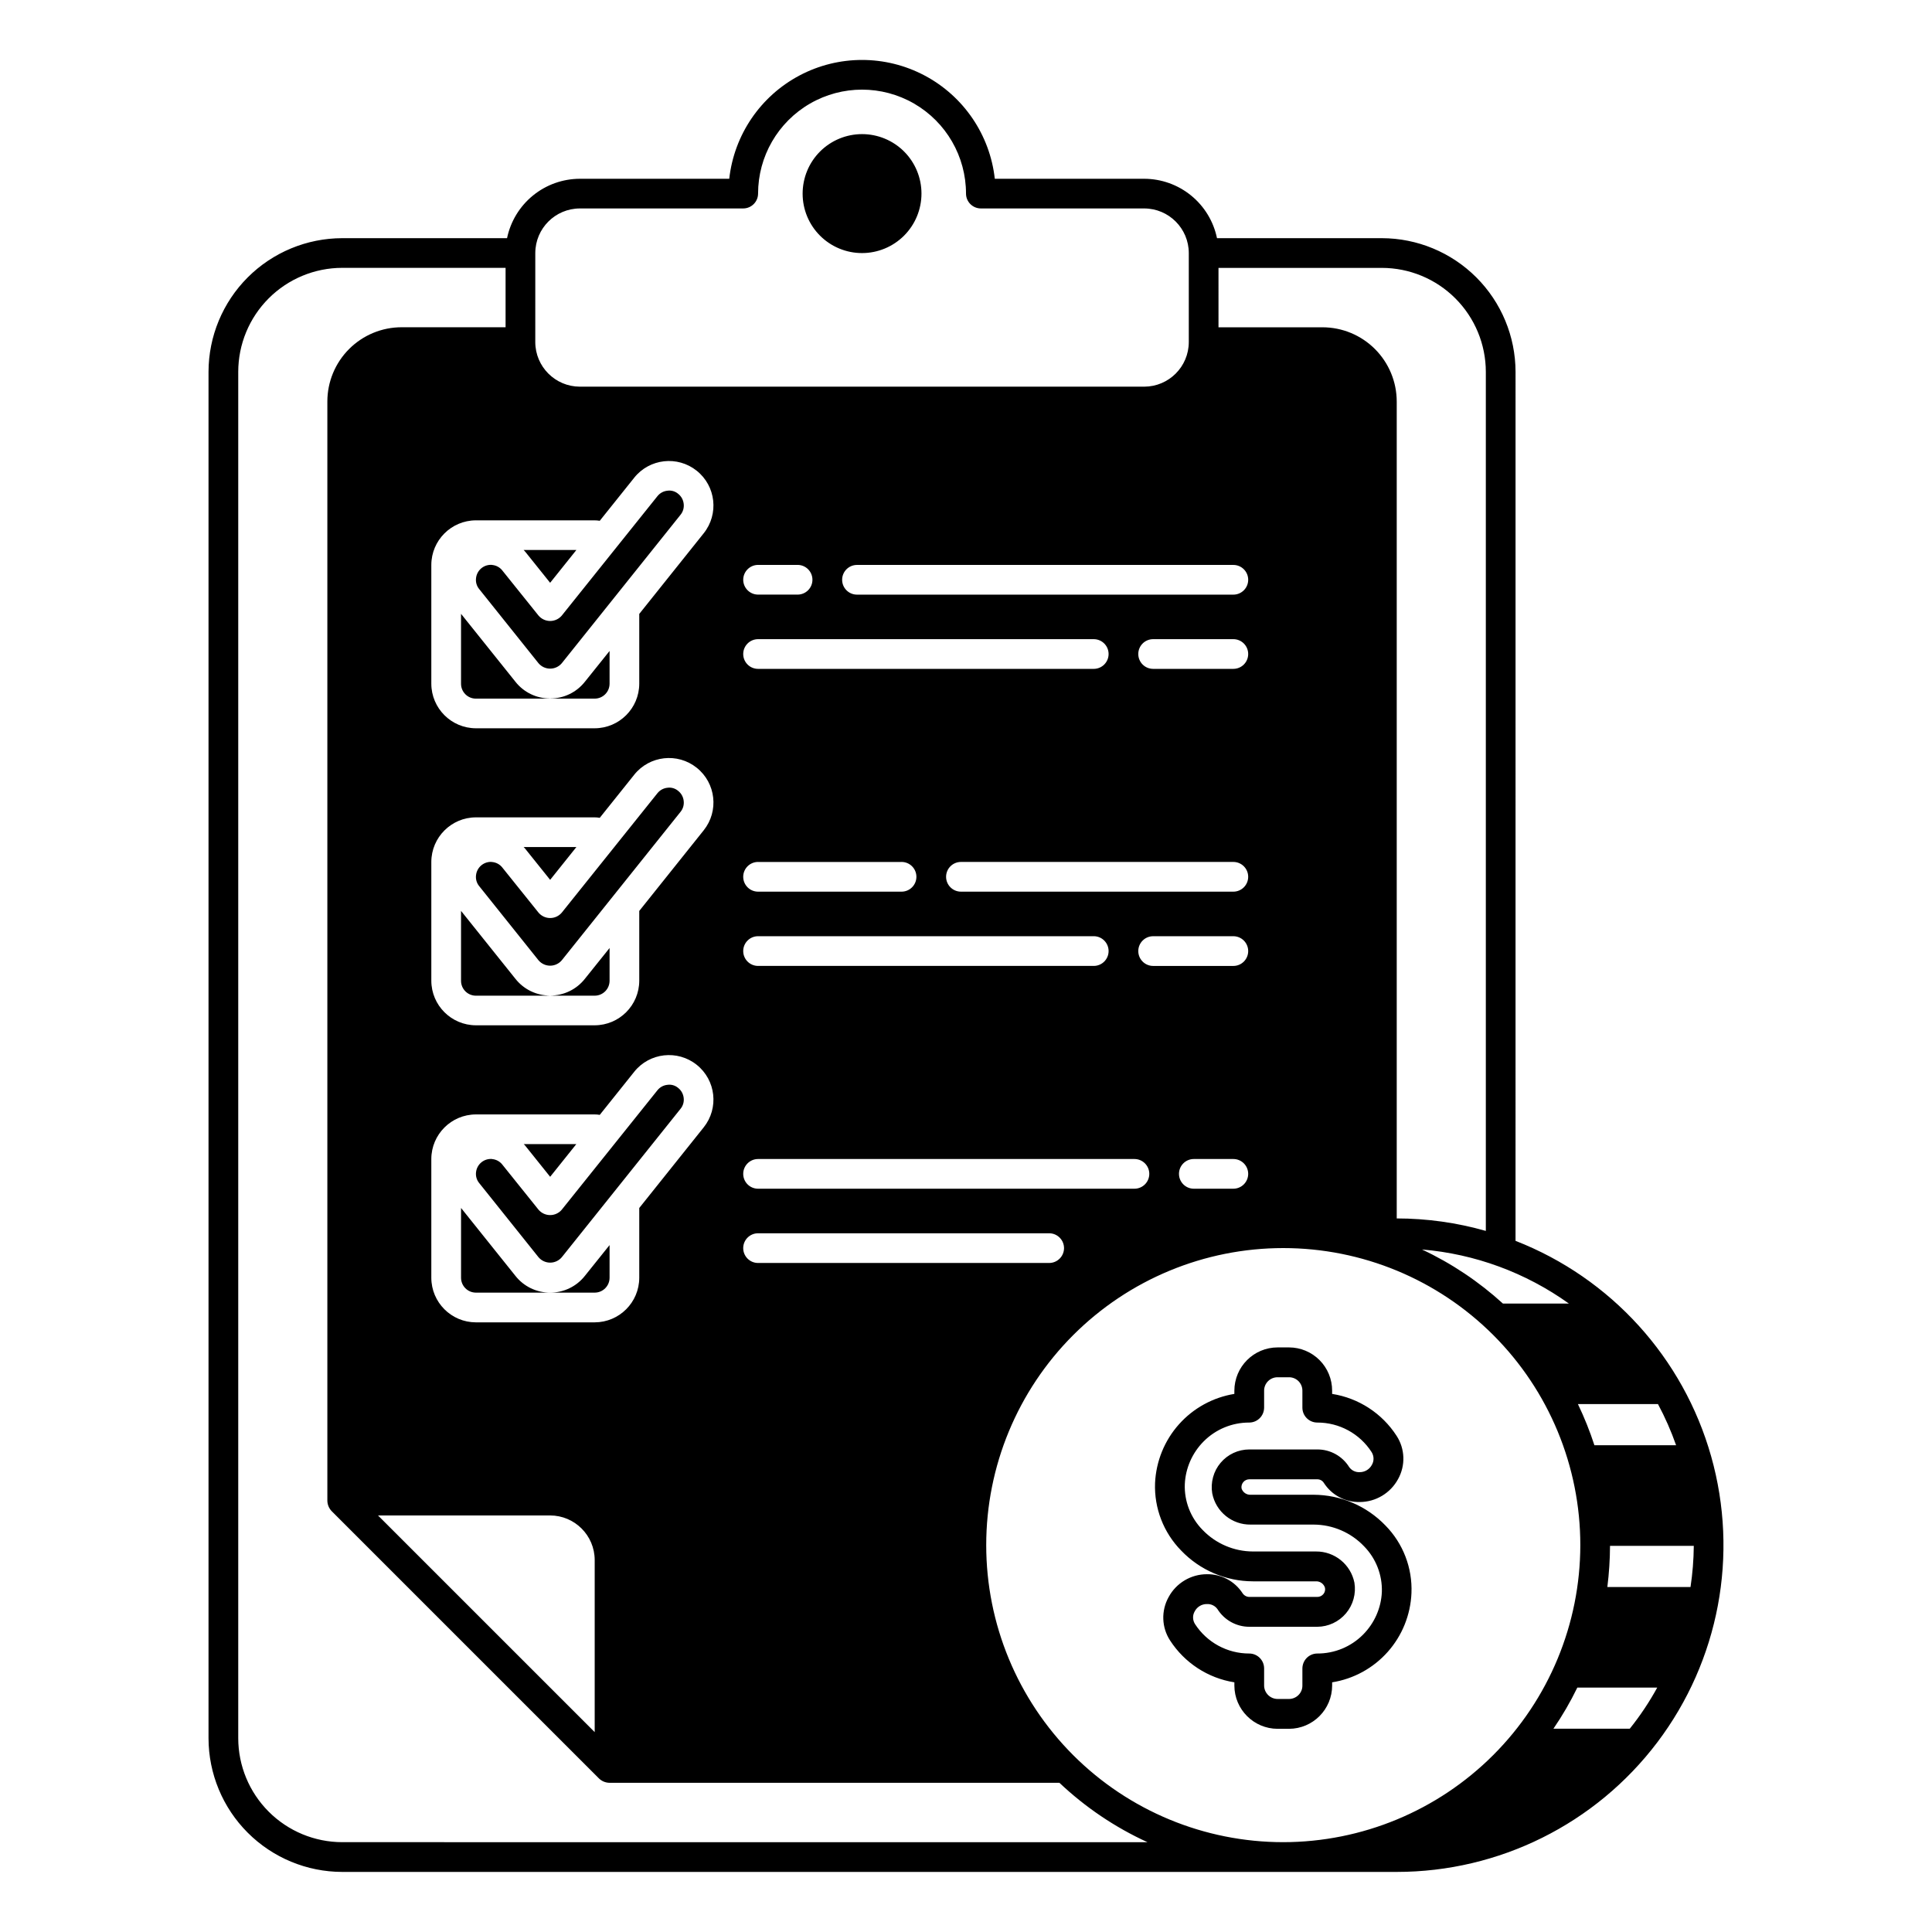 <?xml version="1.0" encoding="UTF-8"?>
<!-- Uploaded to: SVG Repo, www.svgrepo.com, Generator: SVG Repo Mixer Tools -->
<svg fill="#000000" width="800px" height="800px" version="1.1" viewBox="144 144 512 512" xmlns="http://www.w3.org/2000/svg">
 <path d="m511.15 548.31c-4.977-5.176-11.832-8.113-19.012-8.148h-16.688c-1.105 0.062-2.113-0.633-2.441-1.691-0.094-0.605 0.078-1.223 0.473-1.695 0.391-0.465 0.965-0.738 1.574-0.746h18.027c0.723-0.012 1.398 0.363 1.77 0.984 2.074 3.211 5.664 5.117 9.488 5.039 4.238-0.016 8.129-2.34 10.152-6.062 2.008-3.594 1.855-8.004-0.395-11.453-3.852-5.965-10.066-10-17.082-11.102v-0.863c0.008-3.035-1.191-5.945-3.332-8.094-2.141-2.148-5.047-3.359-8.082-3.363h-3.031c-6.32 0.008-11.445 5.133-11.453 11.457v0.867-0.004c-5.676 0.922-10.863 3.766-14.691 8.059-3.828 4.293-6.062 9.773-6.324 15.52-0.258 6.668 2.25 13.148 6.926 17.91 4.965 5.188 11.828 8.129 19.012 8.145h16.688c1.094-0.047 2.078 0.648 2.402 1.695 0.129 0.613-0.031 1.25-0.434 1.73-0.402 0.477-0.992 0.75-1.613 0.746h-18.027c-0.719-0.016-1.379-0.383-1.773-0.984-2.074-3.188-5.641-5.086-9.445-5.035-4.238 0.004-8.137 2.328-10.152 6.059-2.008 3.598-1.855 8.008 0.391 11.457 3.848 5.949 10.043 9.988 17.043 11.098v0.867c0.02 6.316 5.137 11.434 11.453 11.453h3.031c6.312-0.023 11.414-5.144 11.414-11.453v-0.867c5.691-0.902 10.895-3.75 14.727-8.055 3.832-4.305 6.055-9.805 6.293-15.562 0.281-6.664-2.211-13.148-6.887-17.906zm-5.945 28.93c-3.207 3.219-7.574 5.019-12.121 4.996-2.172 0.008-3.93 1.766-3.938 3.938v4.527c0.008 0.945-0.363 1.852-1.027 2.523-0.664 0.672-1.57 1.051-2.516 1.059h-3.031c-1.973-0.008-3.574-1.609-3.578-3.582v-4.527c-0.008-2.172-1.766-3.93-3.938-3.938-5.801 0.012-11.211-2.926-14.367-7.793-0.668-1.035-0.699-2.359-0.078-3.422 0.629-1.199 1.875-1.945 3.227-1.93 1.098-0.059 2.152 0.445 2.797 1.34 1.816 2.902 4.996 4.672 8.422 4.684h18.027c2.934-0.016 5.715-1.316 7.606-3.559 1.895-2.238 2.711-5.199 2.234-8.094-0.977-4.844-5.254-8.312-10.195-8.266h-16.688c-5.039-0.016-9.852-2.074-13.344-5.707-3.176-3.219-4.883-7.606-4.723-12.121 0.195-4.281 1.977-8.336 5-11.375 3.195-3.215 7.547-5.016 12.082-5 2.172-0.008 3.93-1.766 3.938-3.938v-4.484c-0.004-0.953 0.371-1.867 1.043-2.539 0.672-0.672 1.586-1.047 2.535-1.043h3.031c0.949-0.004 1.855 0.375 2.523 1.047 0.664 0.676 1.031 1.586 1.02 2.535v4.488-0.004c0.008 2.172 1.766 3.93 3.938 3.938 5.824-0.02 11.258 2.934 14.406 7.832 0.648 1.027 0.68 2.328 0.078 3.387-0.633 1.215-1.895 1.977-3.266 1.965-1.086 0.051-2.125-0.453-2.758-1.336-1.812-2.926-5.019-4.703-8.461-4.684h-18.027c-2.926 0.004-5.703 1.297-7.59 3.535-1.891 2.234-2.695 5.188-2.211 8.074 0.953 4.859 5.242 8.34 10.195 8.266h16.688c5.043 0.02 9.863 2.098 13.344 5.746 3.164 3.227 4.871 7.609 4.723 12.125-0.195 4.269-1.98 8.309-5 11.336zm-132.76-397.66c-4.176 0-8.18 1.66-11.133 4.609-2.953 2.953-4.609 6.957-4.609 11.133s1.656 8.184 4.609 11.133c2.953 2.953 6.957 4.613 11.133 4.613 4.176 0 8.18-1.66 11.133-4.613 2.953-2.949 4.613-6.957 4.613-11.133s-1.656-8.18-4.609-11.133-6.961-4.609-11.137-4.609zm138.7 368.73h0.004c-4.977-5.176-11.832-8.113-19.012-8.148h-16.688c-1.105 0.062-2.113-0.633-2.441-1.691-0.094-0.605 0.078-1.223 0.473-1.695 0.391-0.465 0.965-0.738 1.574-0.746h18.027c0.723-0.012 1.398 0.363 1.77 0.984 2.074 3.211 5.664 5.117 9.488 5.039 4.238-0.016 8.129-2.34 10.152-6.062 2.008-3.594 1.855-8.004-0.395-11.453-3.852-5.965-10.066-10-17.082-11.102v-0.863c0.008-3.035-1.191-5.945-3.332-8.094-2.141-2.148-5.047-3.359-8.082-3.363h-3.031c-6.32 0.008-11.445 5.133-11.453 11.457v0.867-0.004c-5.676 0.922-10.863 3.766-14.691 8.059-3.828 4.293-6.062 9.773-6.324 15.52-0.258 6.668 2.25 13.148 6.926 17.91 4.965 5.188 11.828 8.129 19.012 8.145h16.688c1.094-0.047 2.078 0.648 2.402 1.695 0.129 0.613-0.031 1.25-0.434 1.73-0.402 0.477-0.992 0.75-1.613 0.746h-18.027c-0.719-0.016-1.379-0.383-1.773-0.984-2.074-3.188-5.641-5.086-9.445-5.035-4.238 0.004-8.137 2.328-10.152 6.059-2.008 3.598-1.855 8.008 0.391 11.457 3.848 5.949 10.043 9.988 17.043 11.098v0.867c0.02 6.316 5.137 11.434 11.453 11.453h3.031c6.312-0.023 11.414-5.144 11.414-11.453v-0.867c5.691-0.902 10.895-3.75 14.727-8.055 3.832-4.305 6.055-9.805 6.293-15.562 0.281-6.664-2.211-13.148-6.887-17.906zm-5.945 28.93h0.004c-3.207 3.219-7.574 5.019-12.121 4.996-2.172 0.008-3.93 1.766-3.938 3.938v4.527c0.008 0.945-0.363 1.852-1.027 2.523-0.664 0.672-1.57 1.051-2.516 1.059h-3.031c-1.973-0.008-3.574-1.609-3.578-3.582v-4.527c-0.008-2.172-1.766-3.93-3.938-3.938-5.801 0.012-11.211-2.926-14.367-7.793-0.668-1.035-0.699-2.359-0.078-3.422 0.629-1.199 1.875-1.945 3.227-1.93 1.098-0.059 2.152 0.445 2.797 1.34 1.816 2.902 4.996 4.672 8.422 4.684h18.027c2.934-0.016 5.715-1.316 7.606-3.559 1.895-2.238 2.711-5.199 2.234-8.094-0.977-4.844-5.254-8.312-10.195-8.266h-16.688c-5.039-0.016-9.852-2.074-13.344-5.707-3.176-3.219-4.883-7.606-4.723-12.121 0.195-4.281 1.977-8.336 5-11.375 3.195-3.215 7.547-5.016 12.082-5 2.172-0.008 3.93-1.766 3.938-3.938v-4.484c-0.004-0.953 0.371-1.867 1.043-2.539 0.672-0.672 1.586-1.047 2.535-1.043h3.031c0.949-0.004 1.855 0.375 2.523 1.047 0.664 0.676 1.031 1.586 1.02 2.535v4.488-0.004c0.008 2.172 1.766 3.93 3.938 3.938 5.824-0.02 11.258 2.934 14.406 7.832 0.648 1.027 0.68 2.328 0.078 3.387-0.633 1.215-1.895 1.977-3.266 1.965-1.086 0.051-2.125-0.453-2.758-1.336-1.812-2.926-5.019-4.703-8.461-4.684h-18.027c-2.926 0.004-5.703 1.297-7.59 3.535-1.891 2.234-2.695 5.188-2.211 8.074 0.953 4.859 5.242 8.34 10.195 8.266h16.688c5.043 0.02 9.863 2.098 13.344 5.746 3.164 3.227 4.871 7.609 4.723 12.125-0.195 4.269-1.98 8.309-5 11.336zm-224.62-173.82-14.402-17.988v18.5c0.004 2.172 1.762 3.93 3.934 3.938h19.68c-3.59 0.016-6.988-1.625-9.211-4.449zm0-78.719-14.402-17.988v18.5c0.004 2.172 1.762 3.93 3.934 3.934h19.68c-3.59 0.016-6.988-1.625-9.211-4.445zm2.207 43.809c0.176 0.148 0.336 0.32 0.473 0.512l6.531 8.145 6.93-8.656zm0-78.719v-0.004c0.176 0.152 0.336 0.324 0.473 0.512l6.531 8.148 6.93-8.66zm16.215 34.914v-0.004c-2.219 2.82-5.617 4.461-9.211 4.445h11.809c2.172-0.004 3.93-1.762 3.938-3.934v-8.66zm0 78.719v-0.004c-2.219 2.824-5.617 4.465-9.211 4.449h11.809c2.172-0.008 3.93-1.766 3.938-3.938v-8.66zm24.719-49.789v-0.004c-0.793-0.68-1.84-0.984-2.875-0.828-1.039 0.113-1.988 0.637-2.637 1.457l-25.348 31.645c-0.766 0.902-1.887 1.418-3.07 1.418-1.18 0-2.301-0.516-3.07-1.418l-9.605-11.965h0.004c-0.648-0.82-1.598-1.344-2.637-1.457-0.145-0.031-0.289-0.043-0.434-0.039-2 0.016-3.672 1.52-3.898 3.504-0.129 1.031 0.168 2.07 0.828 2.875l15.742 19.68c0.77 0.898 1.891 1.414 3.07 1.414 1.184 0 2.305-0.516 3.07-1.414l31.488-39.359c0.66-0.805 0.957-1.844 0.828-2.875-0.113-1.039-0.637-1.988-1.457-2.637zm0-78.719v-0.008c-0.793-0.68-1.84-0.98-2.875-0.824-1.039 0.109-1.988 0.637-2.637 1.457l-25.348 31.645c-0.766 0.898-1.887 1.418-3.07 1.418-1.18 0-2.301-0.52-3.07-1.418l-9.605-11.965h0.004c-0.648-0.82-1.598-1.348-2.637-1.457-0.145-0.031-0.289-0.047-0.434-0.039-2 0.016-3.672 1.516-3.898 3.504-0.129 1.031 0.168 2.07 0.828 2.871l15.742 19.68c0.77 0.902 1.891 1.418 3.07 1.418 1.184 0 2.305-0.516 3.07-1.418l31.488-39.359c0.66-0.805 0.957-1.844 0.828-2.871-0.113-1.039-0.637-1.992-1.457-2.641zm48.727-95.336c-4.176 0-8.18 1.66-11.133 4.609-2.953 2.953-4.609 6.957-4.609 11.133s1.656 8.184 4.609 11.133c2.953 2.953 6.957 4.613 11.133 4.613 4.176 0 8.18-1.66 11.133-4.613 2.953-2.949 4.613-6.957 4.613-11.133s-1.656-8.18-4.609-11.133-6.961-4.609-11.137-4.609zm138.7 368.73h0.004c-4.977-5.176-11.832-8.113-19.012-8.148h-16.688c-1.105 0.062-2.113-0.633-2.441-1.691-0.094-0.605 0.078-1.223 0.473-1.695 0.391-0.465 0.965-0.738 1.574-0.746h18.027c0.723-0.012 1.398 0.363 1.77 0.984 2.074 3.211 5.664 5.117 9.488 5.039 4.238-0.016 8.129-2.34 10.152-6.062 2.008-3.594 1.855-8.004-0.395-11.453-3.852-5.965-10.066-10-17.082-11.102v-0.863c0.008-3.035-1.191-5.945-3.332-8.094-2.141-2.148-5.047-3.359-8.082-3.363h-3.031c-6.32 0.008-11.445 5.133-11.453 11.457v0.867-0.004c-5.676 0.922-10.863 3.766-14.691 8.059-3.828 4.293-6.062 9.773-6.324 15.52-0.258 6.668 2.25 13.148 6.926 17.91 4.965 5.188 11.828 8.129 19.012 8.145h16.688c1.094-0.047 2.078 0.648 2.402 1.695 0.129 0.613-0.031 1.25-0.434 1.73-0.402 0.477-0.992 0.75-1.613 0.746h-18.027c-0.719-0.016-1.379-0.383-1.773-0.984-2.074-3.188-5.641-5.086-9.445-5.035-4.238 0.004-8.137 2.328-10.152 6.059-2.008 3.598-1.855 8.008 0.391 11.457 3.848 5.949 10.043 9.988 17.043 11.098v0.867c0.02 6.316 5.137 11.434 11.453 11.453h3.031c6.312-0.023 11.414-5.144 11.414-11.453v-0.867c5.691-0.902 10.895-3.75 14.727-8.055 3.832-4.305 6.055-9.805 6.293-15.562 0.281-6.664-2.211-13.148-6.887-17.906zm-5.945 28.93h0.004c-3.207 3.219-7.574 5.019-12.121 4.996-2.172 0.008-3.93 1.766-3.938 3.938v4.527c0.008 0.945-0.363 1.852-1.027 2.523-0.664 0.672-1.57 1.051-2.516 1.059h-3.031c-1.973-0.008-3.574-1.609-3.578-3.582v-4.527c-0.008-2.172-1.766-3.93-3.938-3.938-5.801 0.012-11.211-2.926-14.367-7.793-0.668-1.035-0.699-2.359-0.078-3.422 0.629-1.199 1.875-1.945 3.227-1.93 1.098-0.059 2.152 0.445 2.797 1.34 1.816 2.902 4.996 4.672 8.422 4.684h18.027c2.934-0.016 5.715-1.316 7.606-3.559 1.895-2.238 2.711-5.199 2.234-8.094-0.977-4.844-5.254-8.312-10.195-8.266h-16.688c-5.039-0.016-9.852-2.074-13.344-5.707-3.176-3.219-4.883-7.606-4.723-12.121 0.195-4.281 1.977-8.336 5-11.375 3.195-3.215 7.547-5.016 12.082-5 2.172-0.008 3.93-1.766 3.938-3.938v-4.484c-0.004-0.953 0.371-1.867 1.043-2.539 0.672-0.672 1.586-1.047 2.535-1.043h3.031c0.949-0.004 1.855 0.375 2.523 1.047 0.664 0.676 1.031 1.586 1.02 2.535v4.488-0.004c0.008 2.172 1.766 3.93 3.938 3.938 5.824-0.02 11.258 2.934 14.406 7.832 0.648 1.027 0.68 2.328 0.078 3.387-0.633 1.215-1.895 1.977-3.266 1.965-1.086 0.051-2.125-0.453-2.758-1.336-1.812-2.926-5.019-4.703-8.461-4.684h-18.027c-2.926 0.004-5.703 1.297-7.59 3.535-1.891 2.234-2.695 5.188-2.211 8.074 0.953 4.859 5.242 8.34 10.195 8.266h16.688c5.043 0.02 9.863 2.098 13.344 5.746 3.164 3.227 4.871 7.609 4.723 12.125-0.195 4.269-1.98 8.309-5 11.336zm5.945-28.93h0.004c-4.977-5.176-11.832-8.113-19.012-8.148h-16.688c-1.105 0.062-2.113-0.633-2.441-1.691-0.094-0.605 0.078-1.223 0.473-1.695 0.391-0.465 0.965-0.738 1.574-0.746h18.027c0.723-0.012 1.398 0.363 1.77 0.984 2.074 3.211 5.664 5.117 9.488 5.039 4.238-0.016 8.129-2.34 10.152-6.062 2.008-3.594 1.855-8.004-0.395-11.453-3.852-5.965-10.066-10-17.082-11.102v-0.863c0.008-3.035-1.191-5.945-3.332-8.094-2.141-2.148-5.047-3.359-8.082-3.363h-3.031c-6.32 0.008-11.445 5.133-11.453 11.457v0.867-0.004c-5.676 0.922-10.863 3.766-14.691 8.059-3.828 4.293-6.062 9.773-6.324 15.52-0.258 6.668 2.25 13.148 6.926 17.91 4.965 5.188 11.828 8.129 19.012 8.145h16.688c1.094-0.047 2.078 0.648 2.402 1.695 0.129 0.613-0.031 1.25-0.434 1.73-0.402 0.477-0.992 0.75-1.613 0.746h-18.027c-0.719-0.016-1.379-0.383-1.773-0.984-2.074-3.188-5.641-5.086-9.445-5.035-4.238 0.004-8.137 2.328-10.152 6.059-2.008 3.598-1.855 8.008 0.391 11.457 3.848 5.949 10.043 9.988 17.043 11.098v0.867c0.02 6.316 5.137 11.434 11.453 11.453h3.031c6.312-0.023 11.414-5.144 11.414-11.453v-0.867c5.691-0.902 10.895-3.75 14.727-8.055 3.832-4.305 6.055-9.805 6.293-15.562 0.281-6.664-2.211-13.148-6.887-17.906zm-5.945 28.93h0.004c-3.207 3.219-7.574 5.019-12.121 4.996-2.172 0.008-3.93 1.766-3.938 3.938v4.527c0.008 0.945-0.363 1.852-1.027 2.523-0.664 0.672-1.57 1.051-2.516 1.059h-3.031c-1.973-0.008-3.574-1.609-3.578-3.582v-4.527c-0.008-2.172-1.766-3.93-3.938-3.938-5.801 0.012-11.211-2.926-14.367-7.793-0.668-1.035-0.699-2.359-0.078-3.422 0.629-1.199 1.875-1.945 3.227-1.93 1.098-0.059 2.152 0.445 2.797 1.34 1.816 2.902 4.996 4.672 8.422 4.684h18.027c2.934-0.016 5.715-1.316 7.606-3.559 1.895-2.238 2.711-5.199 2.234-8.094-0.977-4.844-5.254-8.312-10.195-8.266h-16.688c-5.039-0.016-9.852-2.074-13.344-5.707-3.176-3.219-4.883-7.606-4.723-12.121 0.195-4.281 1.977-8.336 5-11.375 3.195-3.215 7.547-5.016 12.082-5 2.172-0.008 3.93-1.766 3.938-3.938v-4.484c-0.004-0.953 0.371-1.867 1.043-2.539 0.672-0.672 1.586-1.047 2.535-1.043h3.031c0.949-0.004 1.855 0.375 2.523 1.047 0.664 0.676 1.031 1.586 1.02 2.535v4.488-0.004c0.008 2.172 1.766 3.93 3.938 3.938 5.824-0.02 11.258 2.934 14.406 7.832 0.648 1.027 0.68 2.328 0.078 3.387-0.633 1.215-1.895 1.977-3.266 1.965-1.086 0.051-2.125-0.453-2.758-1.336-1.812-2.926-5.019-4.703-8.461-4.684h-18.027c-2.926 0.004-5.703 1.297-7.59 3.535-1.891 2.234-2.695 5.188-2.211 8.074 0.953 4.859 5.242 8.34 10.195 8.266h16.688c5.043 0.02 9.863 2.098 13.344 5.746 3.164 3.227 4.871 7.609 4.723 12.125-0.195 4.269-1.98 8.309-5 11.336zm-181.48-223.61c-0.793-0.68-1.84-0.984-2.875-0.828-1.039 0.113-1.988 0.637-2.637 1.457l-25.348 31.645c-0.766 0.902-1.887 1.418-3.07 1.418-1.18 0-2.301-0.516-3.07-1.418l-9.605-11.965h0.004c-0.648-0.82-1.598-1.344-2.637-1.457-0.145-0.031-0.289-0.043-0.434-0.039-2 0.016-3.672 1.52-3.898 3.504-0.129 1.031 0.168 2.07 0.828 2.875l15.742 19.68c0.77 0.898 1.891 1.414 3.07 1.414 1.184 0 2.305-0.516 3.07-1.414l31.488-39.359c0.66-0.805 0.957-1.844 0.828-2.875-0.113-1.039-0.637-1.988-1.457-2.637zm-33.93 54.238h11.809c2.172-0.008 3.93-1.766 3.938-3.938v-8.66l-6.535 8.148c-2.219 2.824-5.617 4.465-9.211 4.449zm0-30.699 6.93-8.66h-13.934c0.176 0.148 0.336 0.32 0.473 0.512zm-9.211 26.254-14.402-17.992v18.5c0.004 2.172 1.762 3.93 3.934 3.938h19.68c-3.59 0.016-6.988-1.625-9.211-4.449zm43.141-128.52c-0.793-0.68-1.84-0.98-2.875-0.824-1.039 0.109-1.988 0.637-2.637 1.457l-25.348 31.645c-0.766 0.898-1.887 1.418-3.07 1.418-1.18 0-2.301-0.52-3.07-1.418l-9.605-11.965h0.004c-0.648-0.82-1.598-1.348-2.637-1.457-0.145-0.031-0.289-0.047-0.434-0.039-2 0.016-3.672 1.516-3.898 3.504-0.129 1.031 0.168 2.07 0.828 2.871l15.742 19.68c0.77 0.902 1.891 1.418 3.07 1.418 1.184 0 2.305-0.516 3.07-1.418l31.488-39.359c0.66-0.805 0.957-1.844 0.828-2.871-0.113-1.039-0.637-1.992-1.457-2.641zm-33.93 54.238h11.809c2.172-0.004 3.93-1.762 3.938-3.934v-8.66l-6.535 8.148c-2.219 2.82-5.617 4.461-9.211 4.445zm0-30.699 6.93-8.66h-13.934c0.176 0.152 0.336 0.324 0.473 0.512zm-9.211 26.254-14.402-17.988v18.5c0.004 2.172 1.762 3.93 3.934 3.934h19.68c-3.59 0.016-6.988-1.625-9.211-4.445zm91.867-145.12c-4.176 0-8.18 1.66-11.133 4.609-2.953 2.953-4.609 6.957-4.609 11.133s1.656 8.184 4.609 11.133c2.953 2.953 6.957 4.613 11.133 4.613 4.176 0 8.18-1.66 11.133-4.613 2.953-2.949 4.613-6.957 4.613-11.133s-1.656-8.18-4.609-11.133-6.961-4.609-11.137-4.609zm173.18 293.27 0.004-230.3c-0.016-9.391-3.754-18.395-10.395-25.035-6.641-6.637-15.641-10.375-25.031-10.391h-43.691c-0.918-4.438-3.336-8.426-6.848-11.293-3.512-2.867-7.902-4.438-12.438-4.449h-39.598c-1.293-11.648-8.27-21.898-18.629-27.379s-22.758-5.481-33.117 0c-10.355 5.481-17.332 15.73-18.629 27.379h-39.594c-4.535 0.012-8.926 1.582-12.438 4.449-3.512 2.867-5.934 6.856-6.852 11.293h-43.688c-9.391 0.016-18.395 3.754-25.035 10.391-6.641 6.641-10.375 15.645-10.391 25.035v362.11c0.016 9.391 3.75 18.391 10.391 25.031s15.645 10.379 25.035 10.391h279.46c27.125 0.004 52.688-12.707 69.055-34.34 16.367-21.637 21.648-49.691 14.27-75.793-7.379-26.105-26.566-47.242-51.836-57.105zm42.547 54.16h-21.648l0.004-0.004c-1.211-3.727-2.672-7.367-4.367-10.902h21.215c1.879 3.508 3.484 7.152 4.801 10.902zm-28.418-37.551h-17.477 0.004c-6.391-5.824-13.621-10.656-21.449-14.328 14.027 1.176 27.48 6.129 38.926 14.328zm-92.848-274.46h43.297c7.305 0.008 14.309 2.91 19.473 8.078 5.164 5.164 8.07 12.168 8.078 19.473v227.66c-7.68-2.188-15.629-3.301-23.613-3.309v-216.48c-0.004-5.219-2.078-10.223-5.769-13.914-3.688-3.691-8.691-5.766-13.914-5.766h-27.551zm3.938 78.719c2.172 0 3.934 1.762 3.934 3.938 0 2.172-1.762 3.934-3.934 3.934h-99.738c-2.176 0-3.938-1.762-3.938-3.934 0-2.176 1.762-3.938 3.938-3.938zm0 106.27h-21.254c-2.176 0-3.938-1.766-3.938-3.938s1.762-3.938 3.938-3.938h21.254c2.172 0 3.934 1.766 3.934 3.938s-1.762 3.938-3.934 3.938zm3.938 55.105-0.004-0.004c-0.004 2.172-1.762 3.93-3.934 3.938h-10.473c-2.172 0-3.934-1.762-3.934-3.938 0-2.172 1.762-3.934 3.934-3.934h10.473c2.172 0.004 3.93 1.762 3.934 3.934zm-129.89 3.934c-2.176 0-3.938-1.762-3.938-3.938 0-2.172 1.762-3.934 3.938-3.934h99.738c2.176 0 3.938 1.762 3.938 3.934 0 2.176-1.762 3.938-3.938 3.938zm81.082 15.742c-0.008 2.172-1.766 3.93-3.938 3.938h-77.145c-2.176 0-3.938-1.762-3.938-3.938 0-2.172 1.762-3.934 3.938-3.934h77.145c2.172 0.004 3.93 1.766 3.938 3.934zm-81.082-161.38h88.953c2.176 0 3.938 1.762 3.938 3.938 0 2.172-1.762 3.934-3.938 3.934h-88.953c-2.176 0-3.938-1.762-3.938-3.934 0-2.176 1.762-3.938 3.938-3.938zm-3.938-15.742c0.008-2.172 1.766-3.93 3.938-3.938h10.469c2.176 0 3.938 1.762 3.938 3.938 0 2.172-1.762 3.934-3.938 3.934h-10.469c-2.172-0.004-3.93-1.766-3.938-3.934zm3.938 74.785h38.023v-0.004c2.172 0 3.934 1.762 3.934 3.938 0 2.172-1.762 3.938-3.934 3.938h-38.023c-2.176 0-3.938-1.766-3.938-3.938 0-2.176 1.762-3.938 3.938-3.938zm0 19.68 88.953-0.004c2.176 0 3.938 1.766 3.938 3.938s-1.762 3.938-3.938 3.938h-88.953c-2.176 0-3.938-1.766-3.938-3.938s1.762-3.938 3.938-3.938zm125.95-11.809h-72.188c-2.172 0-3.938-1.766-3.938-3.938 0-2.176 1.766-3.938 3.938-3.938h72.188c2.172 0 3.934 1.762 3.934 3.938 0 2.172-1.762 3.938-3.934 3.938zm0-59.039-21.254-0.004c-2.176 0-3.938-1.762-3.938-3.934 0-2.176 1.762-3.938 3.938-3.938h21.254c2.172 0 3.934 1.762 3.934 3.938 0 2.172-1.762 3.934-3.934 3.934zm-184.99-110.21c0.02-6.516 5.293-11.789 11.809-11.809h43.293c2.172-0.008 3.93-1.766 3.938-3.938 0-9.84 5.25-18.938 13.777-23.859 8.523-4.922 19.027-4.922 27.551 0 8.523 4.922 13.777 14.02 13.777 23.859 0.004 2.172 1.762 3.93 3.934 3.938h43.297c6.516 0.02 11.789 5.293 11.809 11.809v23.617c-0.02 6.512-5.293 11.789-11.809 11.805h-149.57c-6.516-0.016-11.789-5.293-11.809-11.805zm15.742 70.848c0.449 0 0.898 0.039 1.34 0.117l9.133-11.414h-0.004c4.066-5.086 11.484-5.914 16.57-1.848 5.09 4.062 5.918 11.48 1.852 16.57l-17.082 21.371v18.5c-0.02 6.512-5.293 11.789-11.809 11.809h-31.488c-6.512-0.02-11.789-5.297-11.809-11.809v-31.488c0.02-6.516 5.297-11.789 11.809-11.809zm-31.488 212.54c-6.512-0.016-11.789-5.293-11.809-11.805v-31.488c0.02-6.516 5.297-11.789 11.809-11.809h31.488c0.449 0 0.898 0.039 1.34 0.117l9.133-11.414h-0.004c4.066-5.086 11.484-5.914 16.57-1.852 5.09 4.066 5.918 11.484 1.852 16.57l-17.082 21.375v18.5c-0.02 6.512-5.293 11.789-11.809 11.805zm31.488 62.977v45.617l-57.426-57.422h45.617c6.516 0.016 11.789 5.293 11.809 11.805zm28.891-193.38-17.082 21.371v18.5c-0.02 6.516-5.293 11.789-11.809 11.809h-31.488c-6.512-0.02-11.789-5.293-11.809-11.809v-31.488c0.02-6.512 5.297-11.789 11.809-11.809h31.488c0.449 0 0.898 0.043 1.34 0.121l9.133-11.414h-0.004c4.066-5.09 11.484-5.918 16.57-1.852 5.09 4.066 5.918 11.484 1.852 16.57zm-95.801 268.16c-7.305-0.008-14.309-2.914-19.477-8.078-5.164-5.164-8.07-12.168-8.078-19.473v-362.11c0.008-7.305 2.914-14.309 8.078-19.473 5.168-5.168 12.172-8.07 19.477-8.078h43.293v15.742h-27.551c-5.219 0-10.223 2.074-13.914 5.766s-5.766 8.695-5.766 13.914v291.27c0.008 1.043 0.418 2.043 1.141 2.793l70.848 70.848c0.75 0.727 1.754 1.137 2.797 1.145h119.22c6.863 6.492 14.746 11.812 23.34 15.742zm249.39 0h-0.004c-20.875 0-40.898-8.293-55.664-23.055-14.762-14.766-23.055-34.785-23.055-55.664s8.293-40.902 23.055-55.664c14.766-14.762 34.789-23.059 55.664-23.059 20.879 0 40.902 8.297 55.664 23.059 14.766 14.762 23.059 34.785 23.059 55.664-0.023 20.871-8.32 40.883-23.082 55.641-14.758 14.758-34.77 23.059-55.641 23.078zm91.828-30.07h-20.234c2.379-3.473 4.496-7.117 6.336-10.902h21.176c-2.106 3.84-4.539 7.488-7.281 10.902zm-5.945-37.551c0.453-3.617 0.691-7.258 0.707-10.902h22.199c-0.031 3.652-0.32 7.293-0.867 10.902zm-77.816-24.441h-16.688c-1.105 0.062-2.113-0.633-2.441-1.691-0.094-0.605 0.078-1.223 0.473-1.695 0.391-0.465 0.965-0.738 1.574-0.746h18.027c0.723-0.012 1.398 0.363 1.77 0.984 2.074 3.211 5.664 5.117 9.488 5.039 4.238-0.016 8.129-2.34 10.152-6.062 2.008-3.594 1.855-8.004-0.395-11.453-3.852-5.965-10.066-10-17.082-11.102v-0.863c0.008-3.035-1.191-5.945-3.332-8.094-2.141-2.148-5.047-3.359-8.082-3.363h-3.031c-6.32 0.008-11.445 5.133-11.453 11.457v0.867-0.004c-5.676 0.922-10.863 3.766-14.691 8.059-3.828 4.293-6.062 9.773-6.324 15.52-0.258 6.668 2.25 13.148 6.926 17.91 4.965 5.188 11.828 8.129 19.012 8.145h16.688c1.094-0.047 2.078 0.648 2.402 1.695 0.129 0.613-0.031 1.25-0.434 1.73-0.402 0.477-0.992 0.75-1.613 0.746h-18.027c-0.719-0.016-1.379-0.383-1.773-0.984-2.074-3.188-5.641-5.086-9.445-5.035-4.238 0.004-8.137 2.328-10.152 6.059-2.008 3.598-1.855 8.008 0.391 11.457 3.848 5.949 10.043 9.988 17.043 11.098v0.867c0.02 6.316 5.137 11.434 11.453 11.453h3.031c6.312-0.023 11.414-5.144 11.414-11.453v-0.867c5.691-0.902 10.895-3.75 14.727-8.055 3.832-4.305 6.055-9.805 6.293-15.562 0.281-6.664-2.211-13.148-6.887-17.906-4.977-5.176-11.832-8.113-19.012-8.148zm13.066 37.078c-3.207 3.219-7.574 5.019-12.121 4.996-2.172 0.008-3.93 1.766-3.938 3.938v4.527c0.008 0.945-0.363 1.852-1.027 2.523-0.664 0.672-1.57 1.051-2.516 1.059h-3.031c-1.973-0.008-3.574-1.609-3.578-3.582v-4.527c-0.008-2.172-1.766-3.93-3.938-3.938-5.801 0.012-11.211-2.926-14.367-7.793-0.668-1.035-0.699-2.359-0.078-3.422 0.629-1.199 1.875-1.945 3.227-1.93 1.098-0.059 2.152 0.445 2.797 1.34 1.816 2.902 4.996 4.672 8.422 4.684h18.027c2.934-0.016 5.715-1.316 7.606-3.559 1.895-2.238 2.711-5.199 2.234-8.094-0.977-4.844-5.254-8.312-10.195-8.266h-16.688c-5.039-0.016-9.852-2.074-13.344-5.707-3.176-3.219-4.883-7.606-4.723-12.121 0.195-4.281 1.977-8.336 5-11.375 3.195-3.215 7.547-5.016 12.082-5 2.172-0.008 3.93-1.766 3.938-3.938v-4.484c-0.004-0.953 0.371-1.867 1.043-2.539 0.672-0.672 1.586-1.047 2.535-1.043h3.031c0.949-0.004 1.855 0.375 2.523 1.047 0.664 0.676 1.031 1.586 1.02 2.535v4.488-0.004c0.008 2.172 1.766 3.93 3.938 3.938 5.824-0.02 11.258 2.934 14.406 7.832 0.648 1.027 0.68 2.328 0.078 3.387-0.633 1.215-1.895 1.977-3.266 1.965-1.086 0.051-2.125-0.453-2.758-1.336-1.812-2.926-5.019-4.703-8.461-4.684h-18.027c-2.926 0.004-5.703 1.297-7.59 3.535-1.891 2.234-2.695 5.188-2.211 8.074 0.953 4.859 5.242 8.34 10.195 8.266h16.688c5.043 0.02 9.863 2.098 13.344 5.746 3.164 3.227 4.871 7.609 4.723 12.125-0.195 4.269-1.98 8.309-5 11.336zm-132.76-366.17c4.176 0 8.18-1.66 11.133-4.613 2.953-2.949 4.613-6.957 4.613-11.133s-1.66-8.18-4.613-11.133c-2.953-2.949-6.957-4.609-11.133-4.609-4.176 0-8.18 1.66-11.133 4.609-2.953 2.953-4.609 6.957-4.609 11.133s1.656 8.184 4.609 11.137c2.953 2.953 6.957 4.609 11.133 4.609zm-85.727 108.71c0.77 0.902 1.891 1.418 3.07 1.418 1.184 0 2.305-0.516 3.07-1.418l31.488-39.359c0.66-0.805 0.957-1.844 0.828-2.871-0.113-1.039-0.637-1.992-1.457-2.641-0.793-0.68-1.84-0.98-2.875-0.824-1.039 0.109-1.988 0.637-2.637 1.457l-25.348 31.645c-0.766 0.898-1.887 1.418-3.07 1.418-1.18 0-2.301-0.52-3.07-1.418l-9.605-11.965h0.004c-0.648-0.82-1.598-1.348-2.637-1.457-0.145-0.031-0.289-0.047-0.434-0.039-2 0.016-3.672 1.516-3.898 3.504-0.129 1.031 0.168 2.07 0.828 2.871zm34.125 33.023c-1.039 0.113-1.988 0.637-2.637 1.457l-25.348 31.645c-0.766 0.902-1.887 1.418-3.07 1.418-1.18 0-2.301-0.516-3.07-1.418l-9.605-11.965h0.004c-0.648-0.82-1.598-1.344-2.637-1.457-0.145-0.031-0.289-0.043-0.434-0.039-2 0.016-3.672 1.52-3.898 3.504-0.129 1.031 0.168 2.07 0.828 2.875l15.742 19.68c0.77 0.898 1.891 1.414 3.07 1.414 1.184 0 2.305-0.516 3.07-1.414l31.488-39.359c0.66-0.805 0.957-1.844 0.828-2.875-0.113-1.039-0.637-1.988-1.457-2.637-0.793-0.68-1.84-0.984-2.875-0.828zm-34.125 124.42c0.77 0.898 1.891 1.418 3.07 1.418 1.184 0 2.305-0.52 3.07-1.418l31.488-39.359c0.66-0.805 0.957-1.844 0.828-2.875-0.113-1.039-0.637-1.988-1.457-2.637-0.793-0.68-1.84-0.98-2.875-0.824-1.039 0.109-1.988 0.633-2.637 1.453l-25.348 31.645v0.004c-0.766 0.898-1.887 1.414-3.07 1.414-1.18 0-2.301-0.516-3.07-1.414l-9.605-11.965h0.004c-0.648-0.82-1.598-1.348-2.637-1.457-0.145-0.035-0.289-0.047-0.434-0.039-2 0.012-3.672 1.516-3.898 3.5-0.129 1.031 0.168 2.07 0.828 2.875zm18.816 5.434v-8.66l-6.535 8.148c-2.219 2.82-5.617 4.461-9.211 4.445h11.809c2.172-0.004 3.93-1.766 3.938-3.934zm-15.746-74.785h11.809c2.172-0.008 3.93-1.766 3.938-3.938v-8.66l-6.535 8.148c-2.219 2.824-5.617 4.465-9.211 4.449zm0-78.719h11.809v-0.004c2.172-0.004 3.93-1.762 3.938-3.934v-8.66l-6.535 8.148c-2.219 2.82-5.617 4.461-9.211 4.445zm0-30.699 6.93-8.664h-13.934c0.176 0.152 0.336 0.324 0.473 0.512zm0 78.719 6.93-8.66h-13.934c0.176 0.148 0.336 0.32 0.473 0.512zm0 78.719 6.93-8.66h-13.934c0.176 0.152 0.336 0.324 0.473 0.512zm-9.211-131.19-14.402-17.988v18.5c0.004 2.172 1.762 3.93 3.934 3.934h19.68c-3.59 0.016-6.988-1.625-9.211-4.445zm0 78.719-14.402-17.988v18.5c0.004 2.172 1.762 3.93 3.934 3.938h19.68c-3.59 0.016-6.988-1.625-9.211-4.449zm0 78.719-14.402-17.984v18.5c0.004 2.168 1.762 3.93 3.934 3.934h19.68c-3.59 0.016-6.988-1.625-9.211-4.445zm91.867-302.56c-4.176 0-8.18 1.66-11.133 4.609-2.953 2.953-4.609 6.957-4.609 11.133s1.656 8.184 4.609 11.133c2.953 2.953 6.957 4.613 11.133 4.613 4.176 0 8.18-1.66 11.133-4.613 2.953-2.949 4.613-6.957 4.613-11.133s-1.656-8.18-4.609-11.133-6.961-4.609-11.137-4.609zm-91.867 145.12-14.402-17.988v18.5c0.004 2.172 1.762 3.93 3.934 3.934h19.68c-3.59 0.016-6.988-1.625-9.211-4.445zm2.207-34.914c0.176 0.152 0.336 0.324 0.473 0.512l6.531 8.148 6.93-8.66zm16.215 34.914c-2.219 2.82-5.617 4.461-9.211 4.445h11.809c2.172-0.004 3.93-1.762 3.938-3.934v-8.66zm24.719-49.789v-0.004c-0.793-0.68-1.84-0.98-2.875-0.824-1.039 0.109-1.988 0.637-2.637 1.457l-25.348 31.645c-0.766 0.898-1.887 1.418-3.07 1.418-1.18 0-2.301-0.52-3.07-1.418l-9.605-11.965h0.004c-0.648-0.82-1.598-1.348-2.637-1.457-0.145-0.031-0.289-0.047-0.434-0.039-2 0.016-3.672 1.516-3.898 3.504-0.129 1.031 0.168 2.07 0.828 2.871l15.742 19.68c0.77 0.902 1.891 1.418 3.07 1.418 1.184 0 2.305-0.516 3.07-1.418l31.488-39.359c0.66-0.805 0.957-1.844 0.828-2.871-0.113-1.039-0.637-1.992-1.457-2.641zm187.43 273.39c-4.977-5.176-11.832-8.113-19.012-8.148h-16.688c-1.105 0.062-2.113-0.633-2.441-1.691-0.094-0.605 0.078-1.223 0.473-1.695 0.391-0.465 0.965-0.738 1.574-0.746h18.027c0.723-0.012 1.398 0.363 1.77 0.984 2.074 3.211 5.664 5.117 9.488 5.039 4.238-0.016 8.129-2.34 10.152-6.062 2.008-3.594 1.855-8.004-0.395-11.453-3.852-5.965-10.066-10-17.082-11.102v-0.863c0.008-3.035-1.191-5.945-3.332-8.094-2.141-2.148-5.047-3.359-8.082-3.363h-3.031c-6.32 0.008-11.445 5.133-11.453 11.457v0.867-0.004c-5.676 0.922-10.863 3.766-14.691 8.059-3.828 4.293-6.062 9.773-6.324 15.52-0.258 6.668 2.25 13.148 6.926 17.91 4.965 5.188 11.828 8.129 19.012 8.145h16.688c1.094-0.047 2.078 0.648 2.402 1.695 0.129 0.613-0.031 1.25-0.434 1.73-0.402 0.477-0.992 0.75-1.613 0.746h-18.027c-0.719-0.016-1.379-0.383-1.773-0.984-2.074-3.188-5.641-5.086-9.445-5.035-4.238 0.004-8.137 2.328-10.152 6.059-2.008 3.598-1.855 8.008 0.391 11.457 3.848 5.949 10.043 9.988 17.043 11.098v0.867c0.02 6.316 5.137 11.434 11.453 11.453h3.031c6.312-0.023 11.414-5.144 11.414-11.453v-0.867c5.691-0.902 10.895-3.75 14.727-8.055 3.832-4.305 6.055-9.805 6.293-15.562 0.281-6.664-2.211-13.148-6.887-17.906zm-5.945 28.93c-3.207 3.219-7.574 5.019-12.121 4.996-2.172 0.008-3.93 1.766-3.938 3.938v4.527c0.008 0.945-0.363 1.852-1.027 2.523-0.664 0.672-1.57 1.051-2.516 1.059h-3.031c-1.973-0.008-3.574-1.609-3.578-3.582v-4.527c-0.008-2.172-1.766-3.93-3.938-3.938-5.801 0.012-11.211-2.926-14.367-7.793-0.668-1.035-0.699-2.359-0.078-3.422 0.629-1.199 1.875-1.945 3.227-1.93 1.098-0.059 2.152 0.445 2.797 1.34 1.816 2.902 4.996 4.672 8.422 4.684h18.027c2.934-0.016 5.715-1.316 7.606-3.559 1.895-2.238 2.711-5.199 2.234-8.094-0.977-4.844-5.254-8.312-10.195-8.266h-16.688c-5.039-0.016-9.852-2.074-13.344-5.707-3.176-3.219-4.883-7.606-4.723-12.121 0.195-4.281 1.977-8.336 5-11.375 3.195-3.215 7.547-5.016 12.082-5 2.172-0.008 3.93-1.766 3.938-3.938v-4.484c-0.004-0.953 0.371-1.867 1.043-2.539 0.672-0.672 1.586-1.047 2.535-1.043h3.031c0.949-0.004 1.855 0.375 2.523 1.047 0.664 0.676 1.031 1.586 1.02 2.535v4.488-0.004c0.008 2.172 1.766 3.93 3.938 3.938 5.824-0.02 11.258 2.934 14.406 7.832 0.648 1.027 0.68 2.328 0.078 3.387-0.633 1.215-1.895 1.977-3.266 1.965-1.086 0.051-2.125-0.453-2.758-1.336-1.812-2.926-5.019-4.703-8.461-4.684h-18.027c-2.926 0.004-5.703 1.297-7.59 3.535-1.891 2.234-2.695 5.188-2.211 8.074 0.953 4.859 5.242 8.34 10.195 8.266h16.688c5.043 0.02 9.863 2.098 13.344 5.746 3.164 3.227 4.871 7.609 4.723 12.125-0.195 4.269-1.98 8.309-5 11.336zm5.945-28.93c-4.977-5.176-11.832-8.113-19.012-8.148h-16.688c-1.105 0.062-2.113-0.633-2.441-1.691-0.094-0.605 0.078-1.223 0.473-1.695 0.391-0.465 0.965-0.738 1.574-0.746h18.027c0.723-0.012 1.398 0.363 1.77 0.984 2.074 3.211 5.664 5.117 9.488 5.039 4.238-0.016 8.129-2.34 10.152-6.062 2.008-3.594 1.855-8.004-0.395-11.453-3.852-5.965-10.066-10-17.082-11.102v-0.863c0.008-3.035-1.191-5.945-3.332-8.094-2.141-2.148-5.047-3.359-8.082-3.363h-3.031c-6.32 0.008-11.445 5.133-11.453 11.457v0.867-0.004c-5.676 0.922-10.863 3.766-14.691 8.059-3.828 4.293-6.062 9.773-6.324 15.52-0.258 6.668 2.25 13.148 6.926 17.91 4.965 5.188 11.828 8.129 19.012 8.145h16.688c1.094-0.047 2.078 0.648 2.402 1.695 0.129 0.613-0.031 1.25-0.434 1.73-0.402 0.477-0.992 0.75-1.613 0.746h-18.027c-0.719-0.016-1.379-0.383-1.773-0.984-2.074-3.188-5.641-5.086-9.445-5.035-4.238 0.004-8.137 2.328-10.152 6.059-2.008 3.598-1.855 8.008 0.391 11.457 3.848 5.949 10.043 9.988 17.043 11.098v0.867c0.02 6.316 5.137 11.434 11.453 11.453h3.031c6.312-0.023 11.414-5.144 11.414-11.453v-0.867c5.691-0.902 10.895-3.75 14.727-8.055 3.832-4.305 6.055-9.805 6.293-15.562 0.281-6.664-2.211-13.148-6.887-17.906zm-5.945 28.93c-3.207 3.219-7.574 5.019-12.121 4.996-2.172 0.008-3.93 1.766-3.938 3.938v4.527c0.008 0.945-0.363 1.852-1.027 2.523-0.664 0.672-1.57 1.051-2.516 1.059h-3.031c-1.973-0.008-3.574-1.609-3.578-3.582v-4.527c-0.008-2.172-1.766-3.93-3.938-3.938-5.801 0.012-11.211-2.926-14.367-7.793-0.668-1.035-0.699-2.359-0.078-3.422 0.629-1.199 1.875-1.945 3.227-1.93 1.098-0.059 2.152 0.445 2.797 1.34 1.816 2.902 4.996 4.672 8.422 4.684h18.027c2.934-0.016 5.715-1.316 7.606-3.559 1.895-2.238 2.711-5.199 2.234-8.094-0.977-4.844-5.254-8.312-10.195-8.266h-16.688c-5.039-0.016-9.852-2.074-13.344-5.707-3.176-3.219-4.883-7.606-4.723-12.121 0.195-4.281 1.977-8.336 5-11.375 3.195-3.215 7.547-5.016 12.082-5 2.172-0.008 3.93-1.766 3.938-3.938v-4.484c-0.004-0.953 0.371-1.867 1.043-2.539 0.672-0.672 1.586-1.047 2.535-1.043h3.031c0.949-0.004 1.855 0.375 2.523 1.047 0.664 0.676 1.031 1.586 1.02 2.535v4.488-0.004c0.008 2.172 1.766 3.93 3.938 3.938 5.824-0.02 11.258 2.934 14.406 7.832 0.648 1.027 0.68 2.328 0.078 3.387-0.633 1.215-1.895 1.977-3.266 1.965-1.086 0.051-2.125-0.453-2.758-1.336-1.812-2.926-5.019-4.703-8.461-4.684h-18.027c-2.926 0.004-5.703 1.297-7.59 3.535-1.891 2.234-2.695 5.188-2.211 8.074 0.953 4.859 5.242 8.34 10.195 8.266h16.688c5.043 0.02 9.863 2.098 13.344 5.746 3.164 3.227 4.871 7.609 4.723 12.125-0.195 4.269-1.98 8.309-5 11.336zm-132.76-397.66c-4.176 0-8.18 1.66-11.133 4.609-2.953 2.953-4.609 6.957-4.609 11.133s1.656 8.184 4.609 11.133c2.953 2.953 6.957 4.613 11.133 4.613 4.176 0 8.18-1.66 11.133-4.613 2.953-2.949 4.613-6.957 4.613-11.133s-1.656-8.18-4.609-11.133-6.961-4.609-11.137-4.609zm-48.727 95.328c-0.793-0.68-1.84-0.98-2.875-0.824-1.039 0.109-1.988 0.637-2.637 1.457l-25.348 31.645c-0.766 0.898-1.887 1.418-3.07 1.418-1.18 0-2.301-0.52-3.07-1.418l-9.605-11.965h0.004c-0.648-0.82-1.598-1.348-2.637-1.457-0.145-0.031-0.289-0.047-0.434-0.039-2 0.016-3.672 1.516-3.898 3.504-0.129 1.031 0.168 2.07 0.828 2.871l15.742 19.68c0.77 0.902 1.891 1.418 3.07 1.418 1.184 0 2.305-0.516 3.07-1.418l31.488-39.359c0.66-0.805 0.957-1.844 0.828-2.871-0.113-1.039-0.637-1.992-1.457-2.641zm-24.719 49.793c-2.219 2.82-5.617 4.461-9.211 4.445h11.809c2.172-0.004 3.93-1.762 3.938-3.934v-8.66zm-16.215-34.914c0.176 0.152 0.336 0.324 0.473 0.512l6.531 8.148 6.93-8.66zm-2.203 34.914-14.406-17.988v18.5c0.004 2.172 1.762 3.93 3.934 3.934h19.68c-3.59 0.016-6.988-1.625-9.211-4.445zm91.863-145.12c-4.176 0-8.18 1.66-11.133 4.609-2.953 2.953-4.609 6.957-4.609 11.133s1.656 8.184 4.609 11.133c2.953 2.953 6.957 4.613 11.133 4.613 4.176 0 8.18-1.66 11.133-4.613 2.953-2.949 4.613-6.957 4.613-11.133s-1.656-8.18-4.609-11.133-6.961-4.609-11.137-4.609zm-89.66 110.21c0.176 0.152 0.336 0.324 0.473 0.512l6.531 8.148 6.93-8.66zm40.934-14.879c-0.793-0.68-1.84-0.98-2.875-0.824-1.039 0.109-1.988 0.637-2.637 1.457l-25.348 31.645c-0.766 0.898-1.887 1.418-3.07 1.418-1.18 0-2.301-0.52-3.07-1.418l-9.605-11.965h0.004c-0.648-0.82-1.598-1.348-2.637-1.457-0.145-0.031-0.289-0.047-0.434-0.039-2 0.016-3.672 1.516-3.898 3.504-0.129 1.031 0.168 2.07 0.828 2.871l15.742 19.68c0.77 0.902 1.891 1.418 3.07 1.418 1.184 0 2.305-0.516 3.07-1.418l31.488-39.359c0.66-0.805 0.957-1.844 0.828-2.871-0.113-1.039-0.637-1.992-1.457-2.641zm-24.719 49.793c-2.219 2.82-5.617 4.461-9.211 4.445h11.809c2.172-0.004 3.93-1.762 3.938-3.934v-8.66zm-18.422 0-14.402-17.988v18.5c0.004 2.172 1.762 3.93 3.934 3.934h19.68c-3.59 0.016-6.988-1.625-9.211-4.445zm43.141-49.793c-0.793-0.68-1.84-0.98-2.875-0.824-1.039 0.109-1.988 0.637-2.637 1.457l-25.348 31.645c-0.766 0.898-1.887 1.418-3.07 1.418-1.18 0-2.301-0.52-3.07-1.418l-9.605-11.965h0.004c-0.648-0.82-1.598-1.348-2.637-1.457-0.145-0.031-0.289-0.047-0.434-0.039-2 0.016-3.672 1.516-3.898 3.504-0.129 1.031 0.168 2.07 0.828 2.871l15.742 19.68c0.77 0.902 1.891 1.418 3.07 1.418 1.184 0 2.305-0.516 3.07-1.418l31.488-39.359c0.66-0.805 0.957-1.844 0.828-2.871-0.113-1.039-0.637-1.992-1.457-2.641zm-24.719 49.793c-2.219 2.82-5.617 4.461-9.211 4.445h11.809c2.172-0.004 3.93-1.762 3.938-3.934v-8.66zm-16.215-34.914c0.176 0.152 0.336 0.324 0.473 0.512l6.531 8.148 6.93-8.66zm-2.203 34.914-14.406-17.988v18.5c0.004 2.172 1.762 3.93 3.934 3.934h19.68c-3.59 0.016-6.988-1.625-9.211-4.445zm2.203 43.809c0.176 0.148 0.336 0.32 0.473 0.512l6.531 8.145 6.93-8.656zm40.934-14.879c-0.793-0.68-1.84-0.984-2.875-0.828-1.039 0.113-1.988 0.637-2.637 1.457l-25.348 31.645c-0.766 0.902-1.887 1.418-3.07 1.418-1.18 0-2.301-0.516-3.07-1.418l-9.605-11.965h0.004c-0.648-0.82-1.598-1.344-2.637-1.457-0.145-0.031-0.289-0.043-0.434-0.039-2 0.016-3.672 1.52-3.898 3.504-0.129 1.031 0.168 2.07 0.828 2.875l15.742 19.68c0.77 0.898 1.891 1.414 3.07 1.414 1.184 0 2.305-0.516 3.07-1.414l31.488-39.359c0.66-0.805 0.957-1.844 0.828-2.875-0.113-1.039-0.637-1.988-1.457-2.637zm-24.719 49.789c-2.219 2.824-5.617 4.465-9.211 4.449h11.809c2.172-0.008 3.93-1.766 3.938-3.938v-8.66zm-18.422 0-14.402-17.988v18.5c0.004 2.172 1.762 3.93 3.934 3.938h19.68c-3.59 0.016-6.988-1.625-9.211-4.449zm0 0-14.402-17.988v18.5c0.004 2.172 1.762 3.93 3.934 3.938h19.68c-3.59 0.016-6.988-1.625-9.211-4.449zm2.207-34.91c0.176 0.148 0.336 0.32 0.473 0.512l6.531 8.145 6.93-8.656zm16.215 34.914v-0.004c-2.219 2.824-5.617 4.465-9.211 4.449h11.809c2.172-0.008 3.93-1.766 3.938-3.938v-8.66zm24.719-49.789v-0.004c-0.793-0.68-1.84-0.984-2.875-0.828-1.039 0.113-1.988 0.637-2.637 1.457l-25.348 31.645c-0.766 0.902-1.887 1.418-3.07 1.418-1.18 0-2.301-0.516-3.07-1.418l-9.605-11.965h0.004c-0.648-0.82-1.598-1.344-2.637-1.457-0.145-0.031-0.289-0.043-0.434-0.039-2 0.016-3.672 1.52-3.898 3.504-0.129 1.031 0.168 2.07 0.828 2.875l15.742 19.68c0.77 0.898 1.891 1.414 3.07 1.414 1.184 0 2.305-0.516 3.07-1.414l31.488-39.359c0.66-0.805 0.957-1.844 0.828-2.875-0.113-1.039-0.637-1.988-1.457-2.637zm-24.719 128.51c-2.219 2.82-5.617 4.461-9.211 4.445h11.809c2.172-0.004 3.93-1.766 3.938-3.934v-8.66zm-18.422 0-14.402-17.988v18.5c0.004 2.168 1.762 3.93 3.934 3.934h19.68c-3.59 0.016-6.988-1.625-9.211-4.445zm2.207-34.914c0.176 0.152 0.336 0.324 0.473 0.512l6.531 8.148 6.93-8.66zm40.934-14.879c-0.793-0.68-1.84-0.98-2.875-0.824-1.039 0.109-1.988 0.633-2.637 1.453l-25.348 31.645v0.004c-0.766 0.898-1.887 1.414-3.07 1.414-1.18 0-2.301-0.516-3.07-1.414l-9.605-11.965h0.004c-0.648-0.82-1.598-1.348-2.637-1.457-0.145-0.035-0.289-0.047-0.434-0.039-2 0.012-3.672 1.516-3.898 3.5-0.129 1.031 0.168 2.07 0.828 2.875l15.742 19.68c0.77 0.898 1.891 1.418 3.07 1.418 1.184 0 2.305-0.52 3.07-1.418l31.488-39.359c0.66-0.805 0.957-1.844 0.828-2.875-0.113-1.039-0.637-1.988-1.457-2.637zm0 0c-0.793-0.68-1.84-0.98-2.875-0.824-1.039 0.109-1.988 0.633-2.637 1.453l-25.348 31.645v0.004c-0.766 0.898-1.887 1.414-3.07 1.414-1.18 0-2.301-0.516-3.07-1.414l-9.605-11.965h0.004c-0.648-0.82-1.598-1.348-2.637-1.457-0.145-0.035-0.289-0.047-0.434-0.039-2 0.012-3.672 1.516-3.898 3.5-0.129 1.031 0.168 2.07 0.828 2.875l15.742 19.68c0.77 0.898 1.891 1.418 3.07 1.418 1.184 0 2.305-0.52 3.07-1.418l31.488-39.359c0.66-0.805 0.957-1.844 0.828-2.875-0.113-1.039-0.637-1.988-1.457-2.637zm-33.93 54.238h11.809c2.172-0.004 3.93-1.766 3.938-3.934v-8.66l-6.535 8.148c-2.219 2.82-5.617 4.461-9.211 4.445zm0-30.699 6.93-8.66h-13.934c0.176 0.152 0.336 0.324 0.473 0.512zm-9.211 26.254-14.402-17.988v18.5c0.004 2.168 1.762 3.93 3.934 3.934h19.68c-3.59 0.016-6.988-1.625-9.211-4.445z"/>
</svg>